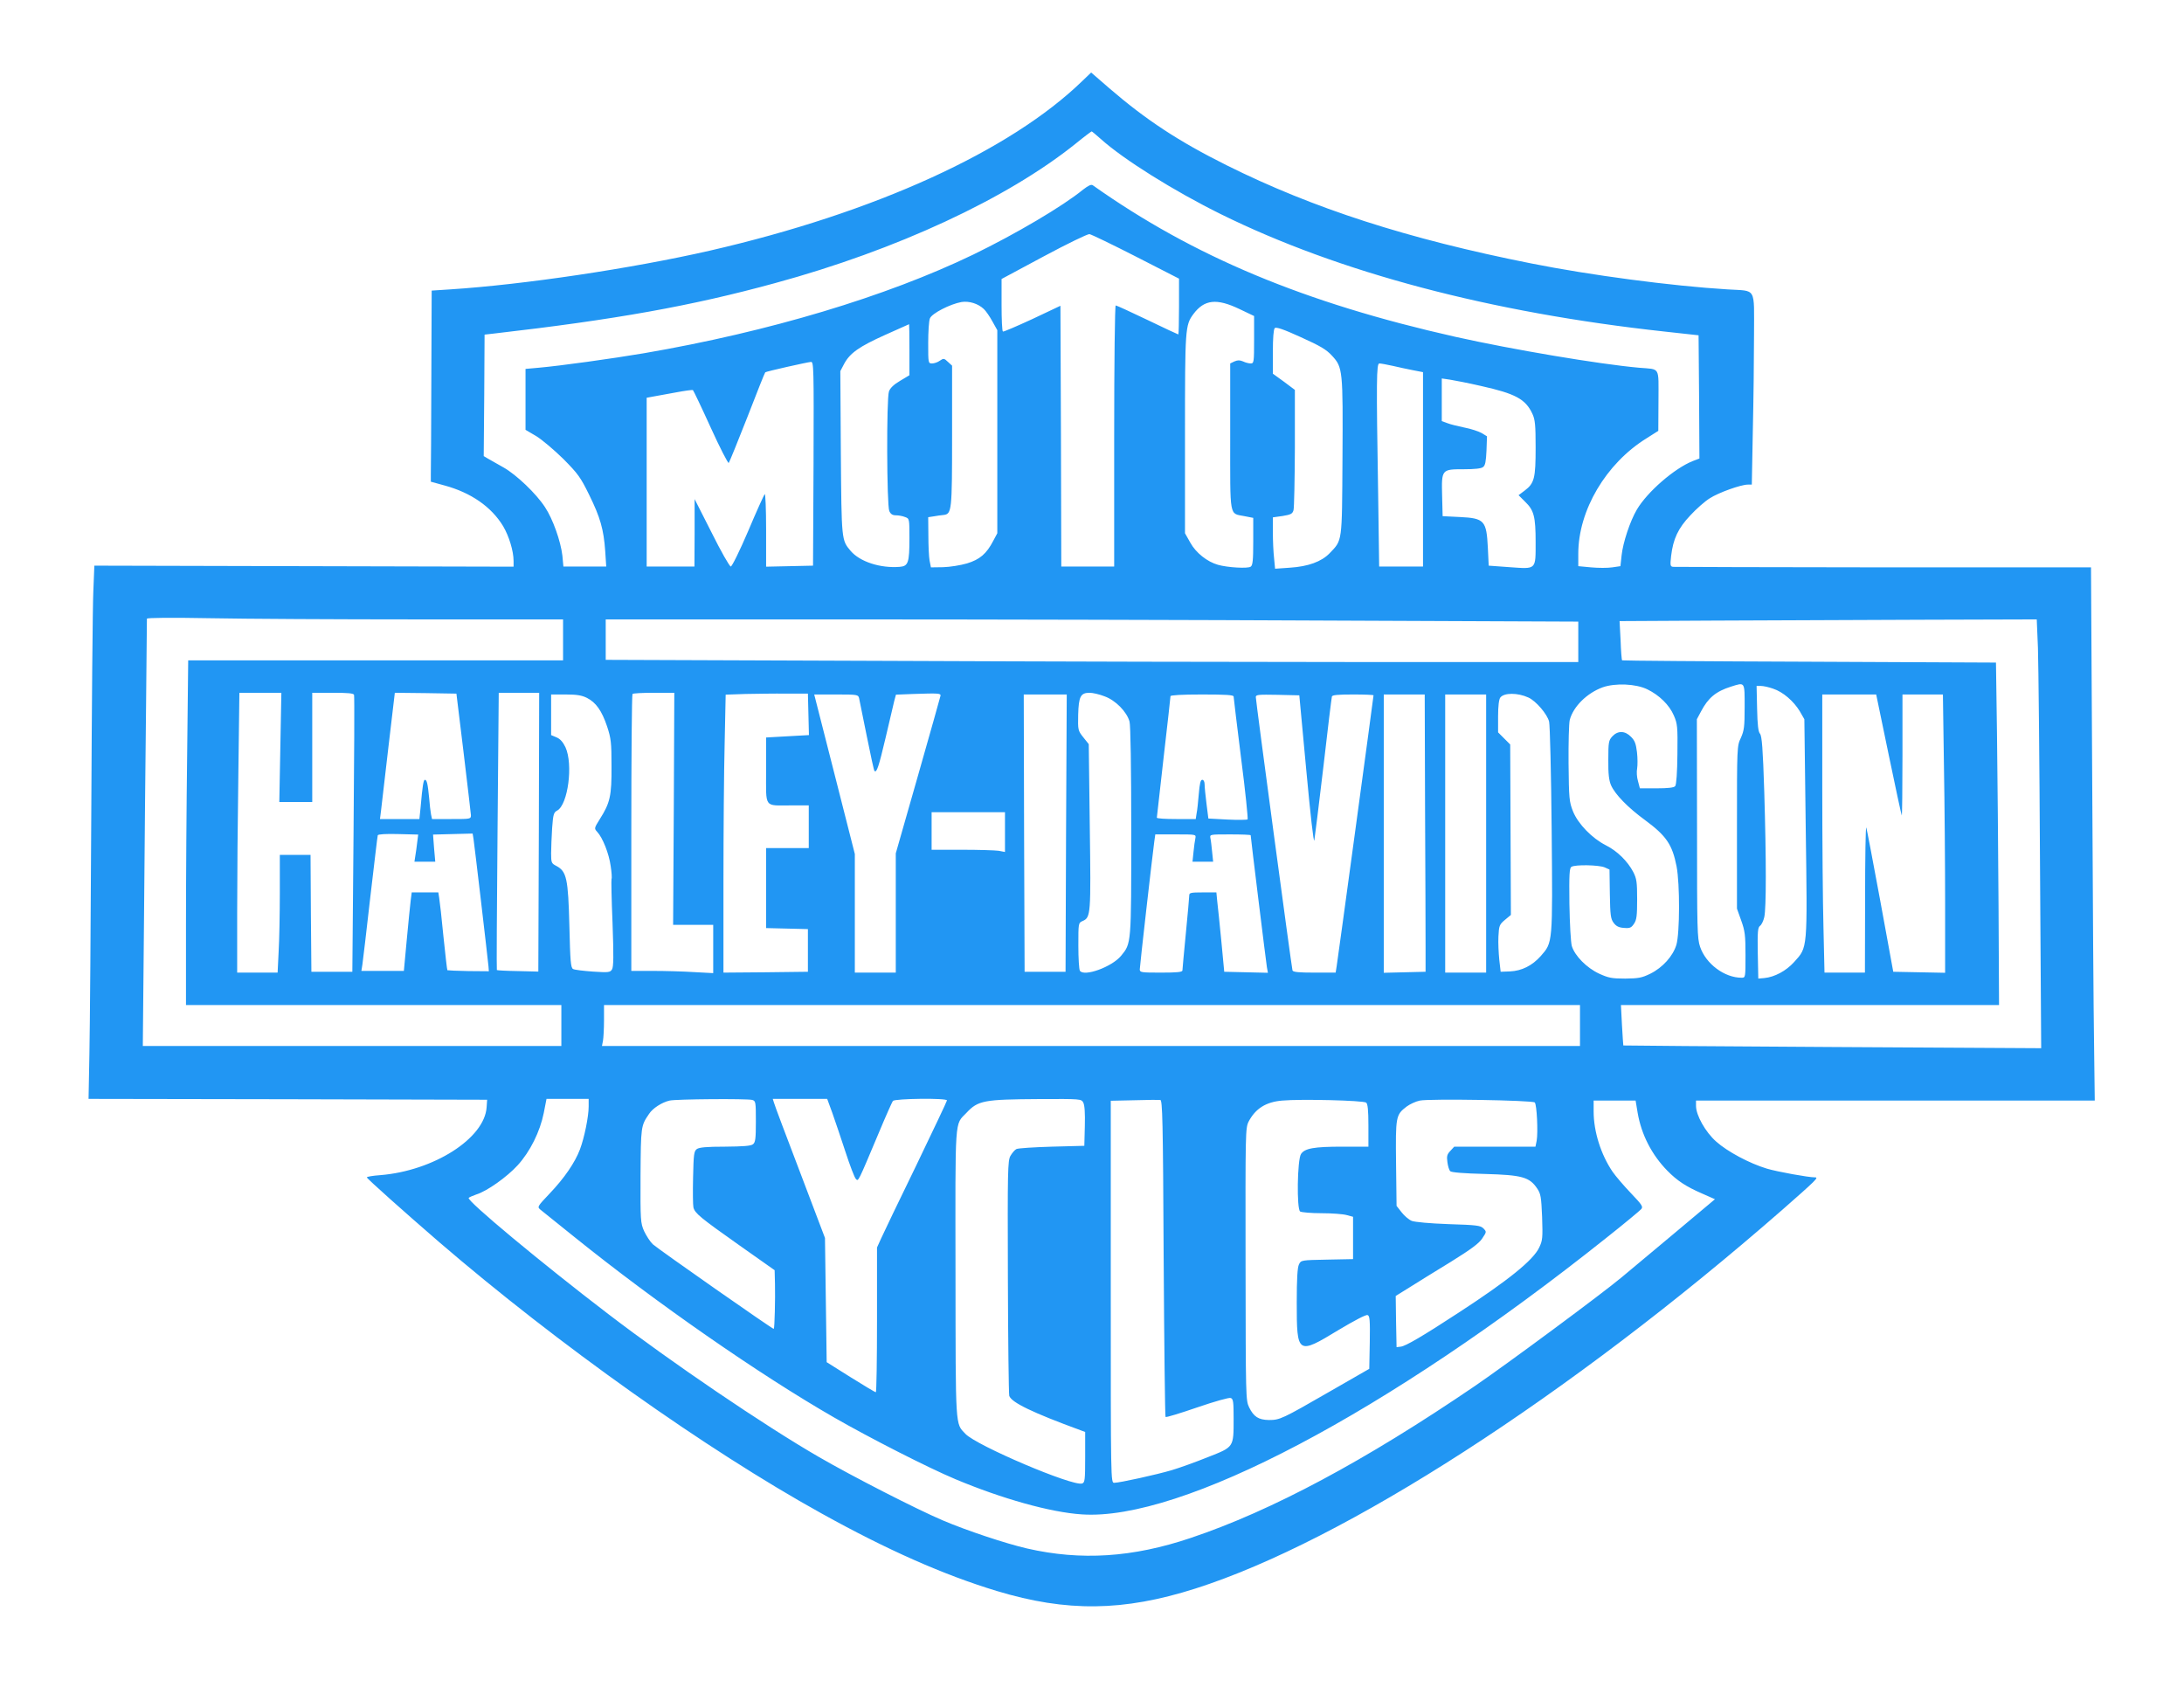 <?xml version="1.0" standalone="no"?>
<!DOCTYPE svg PUBLIC "-//W3C//DTD SVG 20010904//EN"
 "http://www.w3.org/TR/2001/REC-SVG-20010904/DTD/svg10.dtd">
<svg version="1.0" xmlns="http://www.w3.org/2000/svg"
 width="1280pt" height="993pt" viewBox="0 0 1280 993"
 preserveAspectRatio="xMidYMid meet">
<g transform="translate(0,993) scale(0.1,-0.1)"
fill="#2196f3" stroke="none">
<path d="M6345 9457 c-425 -413 -1219 -774 -2185 -996 -460 -105 -1090 -199
-1522 -227 l-108 -7 -2 -518 c-1 -286 -2 -538 -3 -561 l0 -41 80 -22 c155 -42
275 -125 344 -239 34 -58 61 -145 61 -204 l0 -33 -1229 3 -1228 3 -6 -150 c-4
-82 -9 -667 -12 -1300 -3 -632 -8 -1268 -11 -1412 l-5 -263 1168 -2 1168 -3
-3 -44 c-12 -183 -311 -373 -624 -398 -43 -3 -78 -9 -78 -13 0 -7 220 -203
420 -376 702 -604 1569 -1219 2244 -1593 389 -216 718 -361 1028 -455 410
-124 742 -120 1163 14 871 277 2192 1129 3442 2221 197 173 213 189 191 189
-40 0 -221 33 -282 51 -103 31 -232 100 -298 159 -63 56 -118 154 -118 209 l0
31 1168 0 1169 0 -4 323 c-3 177 -8 880 -11 1562 l-7 1240 -1215 0 c-668 1
-1223 2 -1234 3 -17 2 -18 8 -12 63 12 101 41 163 113 239 35 38 86 83 114
100 51 33 182 80 223 80 l23 0 6 317 c4 174 7 426 7 560 0 286 17 256 -155
267 -328 20 -804 83 -1150 152 -726 144 -1279 323 -1785 575 -283 141 -473
266 -690 453 l-105 91 -50 -48z m106 -341 c133 -120 429 -305 704 -441 693
-342 1581 -577 2600 -688 l200 -22 3 -361 2 -361 -39 -15 c-108 -43 -267 -181
-328 -285 -40 -68 -81 -193 -89 -267 l-7 -64 -48 -7 c-27 -4 -82 -4 -124 0
l-75 7 0 73 c0 254 162 528 398 675 l71 45 1 177 c0 204 13 182 -115 193 -234
21 -739 106 -1075 181 -885 199 -1536 471 -2125 888 -9 7 -26 -1 -57 -25 -120
-98 -393 -259 -644 -381 -510 -246 -1196 -452 -1929 -578 -189 -32 -492 -74
-617 -85 l-78 -7 0 -178 0 -179 63 -37 c34 -21 105 -81 158 -133 86 -87 101
-107 152 -211 65 -132 85 -202 94 -329 l6 -91 -125 0 -126 0 -6 64 c-10 85
-56 215 -102 284 -52 80 -168 190 -242 232 -34 19 -74 42 -90 51 l-27 16 3
356 2 356 53 6 c714 82 1161 162 1650 296 712 194 1360 495 1761 817 49 40 92
72 94 72 2 0 26 -20 53 -44z m207 -690 l252 -129 0 -163 c0 -90 -2 -164 -4
-164 -2 0 -84 38 -181 85 -98 47 -181 85 -186 85 -5 0 -9 -335 -9 -765 l0
-765 -155 0 -155 0 -2 764 -3 764 -165 -78 c-91 -42 -168 -75 -172 -73 -5 2
-8 73 -8 156 l0 152 248 133 c136 73 256 131 267 130 12 -2 134 -61 273 -132z
m-892 -307 c12 -11 34 -43 50 -72 l29 -52 0 -595 0 -595 -24 -45 c-39 -75 -78
-109 -154 -132 -38 -11 -100 -21 -140 -22 l-71 -1 -8 40 c-4 22 -7 88 -7 147
l-1 107 33 5 c17 3 43 7 57 8 48 6 50 22 50 464 l0 411 -24 22 c-23 22 -26 22
-48 7 -12 -9 -33 -16 -45 -16 -23 0 -23 2 -23 119 0 66 4 131 10 145 11 29
118 84 185 96 45 7 97 -9 131 -41z m1498 0 l86 -41 0 -139 c0 -131 -1 -139
-20 -139 -10 0 -31 5 -45 12 -19 8 -31 8 -50 0 l-25 -12 0 -429 c0 -485 -7
-448 84 -466 l51 -10 0 -138 c0 -111 -3 -140 -15 -148 -17 -12 -136 -5 -192
11 -63 18 -129 70 -162 130 l-31 55 0 580 c0 619 1 639 49 704 64 86 136 94
270 30z m-1934 -238 l0 -150 -55 -33 c-36 -21 -58 -42 -65 -62 -15 -42 -13
-668 2 -701 8 -18 19 -25 39 -25 15 0 39 -4 53 -10 26 -9 26 -10 26 -124 0
-144 -7 -164 -57 -168 -114 -9 -234 30 -288 94 -53 63 -53 59 -57 573 l-3 480
22 42 c34 64 89 102 240 170 76 34 139 62 141 63 1 0 2 -67 2 -149z m2477 -36
c63 -68 64 -85 61 -601 -3 -501 0 -477 -76 -557 -48 -49 -125 -77 -233 -84
l-86 -6 -6 63 c-4 35 -7 102 -7 150 l0 88 57 8 c49 8 58 13 64 34 4 14 7 178
8 365 l0 340 -64 48 -65 47 0 128 c0 80 4 132 11 139 8 8 50 -6 153 -53 115
-52 149 -72 183 -109z m-3039 -632 l-3 -598 -137 -3 -138 -3 0 218 c0 119 -4
213 -8 207 -5 -5 -49 -102 -97 -216 -50 -117 -95 -208 -102 -208 -7 0 -58 89
-112 198 l-100 197 0 -197 -1 -198 -140 0 -140 0 0 495 0 494 38 7 c20 4 80
15 132 24 52 10 98 16 101 14 3 -2 50 -100 104 -219 54 -119 102 -212 106
-208 4 5 53 125 109 268 55 142 102 261 105 263 4 5 244 59 268 61 16 1 17
-32 15 -596z m3394 573 c35 -8 89 -20 121 -26 l57 -11 0 -570 0 -569 -128 0
-129 0 -6 428 c-11 664 -10 762 7 762 8 0 43 -6 78 -14z m518 -118 c202 -45
261 -77 301 -163 16 -34 19 -66 19 -198 0 -179 -7 -209 -64 -252 l-36 -27 39
-39 c51 -49 61 -87 61 -235 0 -165 6 -159 -151 -148 l-124 9 -5 105 c-8 159
-20 173 -164 180 l-101 5 -3 119 c-4 156 -3 156 128 156 62 0 102 4 112 13 13
9 17 33 20 96 l3 84 -31 19 c-18 10 -63 25 -100 32 -38 8 -84 19 -101 26 l-33
12 0 125 0 125 48 -7 c26 -4 108 -20 182 -37z m-6232 -1368 l852 0 0 -120 0
-120 -1098 0 -1099 0 -6 -542 c-4 -298 -7 -752 -7 -1010 l0 -468 1100 0 1100
0 0 -120 0 -120 -1227 0 -1226 0 7 743 c3 408 9 969 12 1247 3 278 5 509 5
514 -1 6 147 7 367 3 202 -4 751 -7 1220 -7z m5370 -7 l1432 -6 0 -119 0 -118
-1213 0 c-668 0 -1950 3 -2850 7 l-1637 6 0 119 0 118 1418 0 c779 0 2062 -3
2850 -7z m4126 -160 c3 -93 9 -658 12 -1257 l7 -1089 -1224 7 c-673 4 -1224 8
-1225 9 -1 1 -4 55 -8 120 l-6 117 1108 0 1108 0 -3 583 c-2 320 -6 772 -9
1003 l-6 421 -1094 5 c-601 2 -1095 6 -1097 8 -3 3 -7 56 -9 117 l-6 113 552
3 c303 1 853 3 1222 5 l671 2 7 -167z m-2289 -243 c70 -34 129 -92 155 -153
21 -48 23 -65 21 -227 -1 -105 -6 -179 -13 -187 -7 -9 -41 -13 -109 -13 l-98
0 -11 42 c-7 22 -9 56 -5 75 3 18 3 61 -1 95 -6 50 -13 68 -35 90 -35 36 -77
37 -109 3 -22 -24 -24 -34 -24 -138 -1 -83 4 -121 16 -149 24 -54 99 -131 199
-204 125 -92 160 -144 185 -271 20 -104 19 -392 -1 -460 -20 -66 -80 -133
-152 -169 -51 -25 -70 -28 -148 -29 -79 0 -98 4 -153 29 -73 34 -142 104 -160
162 -6 23 -12 128 -14 247 -2 174 0 210 12 217 22 14 160 11 194 -3 l29 -13 2
-143 c2 -125 5 -146 22 -169 15 -20 30 -28 61 -30 35 -3 43 1 59 25 15 22 18
48 18 143 0 101 -3 121 -23 160 -33 63 -94 123 -160 156 -81 41 -163 125 -193
199 -22 56 -24 74 -26 280 -1 121 2 236 7 256 21 79 102 158 193 191 74 26
195 21 262 -12z m570 -103 c0 -116 -3 -138 -22 -181 -23 -48 -23 -52 -23 -525
l0 -476 25 -70 c22 -61 25 -87 25 -202 0 -132 0 -133 -23 -133 -100 0 -209 81
-243 181 -17 50 -18 99 -18 694 l-1 640 24 45 c42 80 87 118 176 146 83 26 80
31 80 -119z m167 107 c58 -19 120 -73 156 -132 l27 -47 8 -635 c10 -723 12
-699 -68 -788 -47 -52 -114 -88 -175 -94 l-35 -3 -3 149 c-2 126 0 150 13 160
9 6 20 29 25 51 12 53 12 334 0 734 -8 255 -14 328 -25 341 -10 11 -15 51 -17
148 l-3 132 26 0 c14 0 46 -7 71 -16z m-8749 -344 l-6 -320 96 0 97 0 0 320 0
320 120 0 c88 0 122 -3 125 -12 3 -7 1 -375 -3 -818 l-7 -805 -120 0 -120 0
-3 343 -2 342 -90 0 -90 0 0 -223 c0 -123 -3 -279 -7 -345 l-6 -122 -119 0
-118 0 0 348 c0 191 3 560 7 820 l6 472 123 0 123 0 -6 -320z m1074 -30 c23
-190 42 -355 43 -367 0 -23 -2 -23 -114 -23 l-114 0 -6 28 c-3 15 -8 59 -11
97 -8 81 -13 105 -25 105 -8 0 -14 -35 -25 -162 l-7 -68 -115 0 -116 0 6 48
c3 26 22 192 43 370 l38 322 180 -2 181 -3 42 -345z m441 -467 l-3 -817 -120
3 c-66 1 -121 4 -123 6 -2 2 0 368 4 814 l7 811 119 0 118 0 -2 -817z m791
137 l-4 -680 118 0 117 0 0 -142 0 -141 -112 6 c-62 4 -170 7 -240 7 l-128 0
0 808 c0 445 3 812 7 815 3 4 60 7 126 7 l119 0 -3 -680z m789 554 l3 -122
-126 -7 -125 -7 0 -193 c0 -226 -15 -205 148 -205 l102 0 0 -125 0 -125 -125
0 -125 0 0 -235 0 -234 123 -3 122 -3 0 -125 0 -125 -247 -3 -248 -2 0 528 c0
291 3 658 7 815 l6 286 116 4 c64 1 172 3 241 2 l125 0 3 -121z m774 108 c-1
-7 -61 -218 -132 -468 l-130 -455 0 -349 0 -350 -120 0 -120 0 0 348 0 347
-119 468 -119 467 129 0 c125 0 129 -1 134 -22 3 -13 23 -113 45 -222 22 -110
42 -202 45 -204 13 -13 25 24 65 193 23 99 46 197 51 217 l10 37 102 4 c149 5
162 4 159 -11z m962 -3 c64 -23 130 -90 146 -148 6 -22 10 -266 10 -642 0
-665 1 -657 -60 -731 -54 -65 -217 -124 -241 -87 -5 8 -9 74 -9 147 0 131 0
133 24 144 49 21 50 35 43 554 l-6 483 -32 40 c-31 39 -32 42 -30 133 3 106
14 128 67 128 18 0 58 -9 88 -21z m2484 -7 c44 -20 110 -97 121 -141 5 -20 12
-305 15 -633 6 -671 7 -660 -64 -741 -50 -56 -111 -87 -181 -90 l-54 -2 -8 70
c-4 39 -7 100 -5 137 3 63 6 70 38 97 l35 29 -2 500 -2 499 -36 36 -35 35 0
94 c0 60 5 100 13 110 22 29 102 29 165 0z m-5518 -2 c53 -27 87 -75 118 -167
23 -70 26 -94 26 -233 1 -174 -8 -215 -69 -311 -33 -53 -33 -54 -15 -74 32
-34 69 -127 79 -200 6 -38 8 -72 5 -76 -2 -4 0 -120 6 -259 7 -193 6 -256 -3
-271 -11 -18 -20 -19 -112 -13 -55 4 -107 10 -116 15 -14 7 -17 43 -22 253 -7
277 -16 319 -76 351 -29 15 -31 19 -31 74 0 32 3 99 6 149 6 80 9 91 30 102
63 35 94 271 48 371 -15 31 -31 49 -53 58 l-31 13 0 119 0 119 85 0 c66 0 95
-5 125 -20z m2808 -792 l-3 -813 -120 0 -120 0 -3 813 -2 812 126 0 126 0 -4
-812z m982 800 c0 -7 20 -170 44 -363 25 -192 41 -353 38 -357 -4 -3 -57 -4
-118 -1 l-112 6 -11 87 c-6 47 -11 98 -11 113 0 16 -6 27 -14 27 -10 0 -15
-23 -20 -82 -4 -46 -9 -98 -13 -115 l-5 -33 -114 0 c-63 0 -114 3 -114 8 0 4
18 164 40 355 22 190 40 351 40 357 0 6 66 10 185 10 141 0 185 -3 185 -12z
m426 -433 c24 -259 43 -428 47 -410 3 17 27 210 53 430 25 220 48 406 50 413
2 9 36 12 124 12 66 0 120 -2 120 -5 0 -8 -209 -1545 -216 -1587 l-6 -38 -124
0 c-91 0 -126 3 -129 13 -5 15 -215 1579 -215 1602 0 14 16 15 127 13 l128 -3
41 -440z m696 -225 c2 -368 3 -734 3 -812 l0 -143 -122 -3 -123 -3 0 816 0
815 120 0 120 0 2 -670z m358 -145 l0 -815 -120 0 -120 0 0 815 0 815 120 0
120 0 0 -815z m2359 463 c40 -194 75 -355 77 -357 2 -2 4 156 4 352 l0 357
118 0 119 0 6 -412 c4 -227 7 -594 7 -816 l0 -403 -152 3 -152 3 -76 415 c-42
228 -79 422 -82 430 -4 8 -7 -180 -7 -417 l-1 -433 -118 0 -119 0 -6 263 c-4
144 -7 511 -7 815 l0 552 158 0 158 0 73 -352z m-5179 -454 l0 -117 -37 7
c-21 3 -118 6 -215 6 l-178 0 0 110 0 110 215 0 215 0 0 -116z m-3445 -62 c-3
-26 -8 -62 -11 -79 l-5 -33 61 0 61 0 -7 79 -6 80 116 3 116 3 5 -30 c5 -30
83 -696 88 -749 l2 -28 -120 1 c-66 1 -121 4 -123 5 -2 2 -12 91 -23 197 -10
107 -22 209 -25 227 l-5 32 -78 0 -78 0 -6 -47 c-3 -27 -14 -130 -23 -230
l-17 -183 -125 0 -124 0 6 38 c3 20 24 197 46 392 23 195 42 360 44 365 2 6
48 9 120 7 l117 -3 -6 -47z m4561 26 c-3 -13 -8 -49 -11 -80 l-6 -58 60 0 61
0 -6 58 c-3 31 -7 67 -10 80 -4 22 -4 22 116 22 66 0 120 -2 120 -5 0 -12 90
-743 95 -773 l6 -33 -128 3 -128 3 -17 180 c-10 99 -20 204 -24 233 l-5 52
-80 0 c-69 0 -79 -2 -79 -17 0 -10 -9 -110 -20 -223 -11 -113 -20 -211 -20
-217 0 -10 -32 -13 -125 -13 -116 0 -125 1 -125 19 0 18 73 660 85 749 l6 42
120 0 c119 0 119 0 115 -22z m2254 -1098 l0 -120 -2866 0 -2866 0 6 31 c3 17
6 71 6 120 l0 89 2860 0 2860 0 0 -120z m-5810 -475 c0 -58 -25 -182 -51 -251
-29 -77 -92 -169 -177 -258 -73 -77 -74 -79 -55 -95 11 -9 101 -81 199 -160
478 -385 1082 -805 1524 -1059 209 -120 548 -293 710 -361 272 -114 556 -194
740 -206 584 -40 1788 595 3075 1621 105 83 196 159 204 168 12 14 5 25 -61
94 -41 43 -89 99 -107 125 -68 100 -111 235 -111 353 l0 64 123 0 123 0 12
-72 c22 -128 83 -246 174 -339 58 -59 110 -93 202 -133 l77 -34 -248 -208
c-136 -114 -270 -226 -298 -249 -113 -95 -674 -510 -860 -637 -643 -438 -1192
-732 -1666 -891 -341 -115 -644 -134 -959 -62 -126 29 -357 106 -495 165 -153
65 -530 258 -725 371 -322 186 -865 555 -1235 838 -390 298 -834 667 -818 681
4 4 25 13 45 20 62 19 179 102 242 171 73 80 131 197 153 307 l16 82 124 0
123 0 0 -45z m958 39 c21 -6 22 -10 22 -127 0 -102 -3 -122 -17 -133 -13 -10
-58 -13 -164 -14 -109 0 -150 -4 -165 -14 -17 -13 -19 -30 -22 -167 -2 -83 -1
-162 2 -175 9 -35 40 -60 269 -222 l207 -146 2 -81 c2 -83 -2 -258 -7 -263 -4
-4 -677 467 -709 496 -16 15 -38 50 -51 77 -21 48 -22 62 -21 325 2 289 2 292
50 362 21 33 76 68 120 78 37 9 452 12 484 4z m470 -76 c16 -46 51 -148 77
-228 26 -80 53 -151 61 -159 15 -16 11 -23 134 269 40 96 78 181 83 188 11 14
317 18 317 3 0 -5 -82 -177 -181 -383 -100 -205 -192 -397 -205 -426 l-24 -53
0 -424 c0 -234 -3 -425 -7 -424 -5 0 -71 40 -148 88 l-140 88 -5 364 -5 364
-146 385 c-81 212 -150 395 -153 408 l-7 22 159 0 160 0 30 -82z m1471 60 c8
-15 11 -62 9 -138 l-3 -115 -190 -5 c-104 -3 -198 -9 -208 -14 -10 -5 -25 -23
-35 -40 -16 -28 -17 -85 -15 -709 1 -373 5 -686 8 -697 12 -39 137 -99 418
-202 l27 -10 0 -148 c0 -134 -2 -149 -18 -154 -55 -18 -619 222 -684 291 -60
63 -57 24 -58 942 -1 930 -6 866 64 939 68 73 102 79 427 81 245 1 246 1 258
-21z m471 -911 c3 -509 8 -928 11 -931 3 -4 87 22 186 56 102 35 187 59 196
55 15 -5 17 -23 17 -120 0 -171 3 -166 -152 -227 -72 -29 -167 -63 -211 -76
-88 -26 -305 -74 -337 -74 -20 0 -20 10 -20 1120 l0 1119 138 3 c75 2 144 3
152 2 13 -1 16 -113 20 -927z m1187 911 c9 -7 13 -45 13 -134 l0 -124 -152 0
c-168 0 -221 -10 -243 -43 -22 -33 -26 -324 -5 -337 8 -5 65 -10 125 -10 61 0
127 -5 148 -11 l37 -10 0 -124 0 -124 -152 -3 c-151 -3 -153 -3 -165 -28 -9
-18 -13 -84 -13 -223 0 -305 4 -308 244 -162 92 55 162 92 171 88 13 -4 15
-30 13 -160 l-3 -155 -235 -135 c-276 -159 -289 -165 -353 -165 -61 1 -89 19
-116 74 -20 42 -20 54 -21 840 -1 773 -1 797 18 835 40 76 101 115 196 123
108 10 478 1 493 -12z m988 1 c12 -12 20 -176 11 -225 l-7 -34 -238 0 -238 0
-23 -25 c-19 -20 -22 -31 -17 -66 3 -23 10 -47 17 -53 7 -7 80 -13 203 -16
217 -6 261 -18 306 -85 21 -31 24 -49 29 -167 4 -122 3 -137 -17 -179 -35 -74
-179 -191 -471 -381 -211 -138 -312 -197 -340 -200 l-25 -3 -3 150 -2 150 82
51 c46 29 154 96 241 149 119 74 165 108 184 137 26 39 26 39 7 59 -17 17 -40
20 -204 25 -111 4 -197 12 -216 19 -17 7 -44 30 -60 51 l-29 37 -3 248 c-3
276 -2 285 62 334 19 14 53 30 77 35 57 12 661 2 674 -11z"/>
</g>
</svg>
